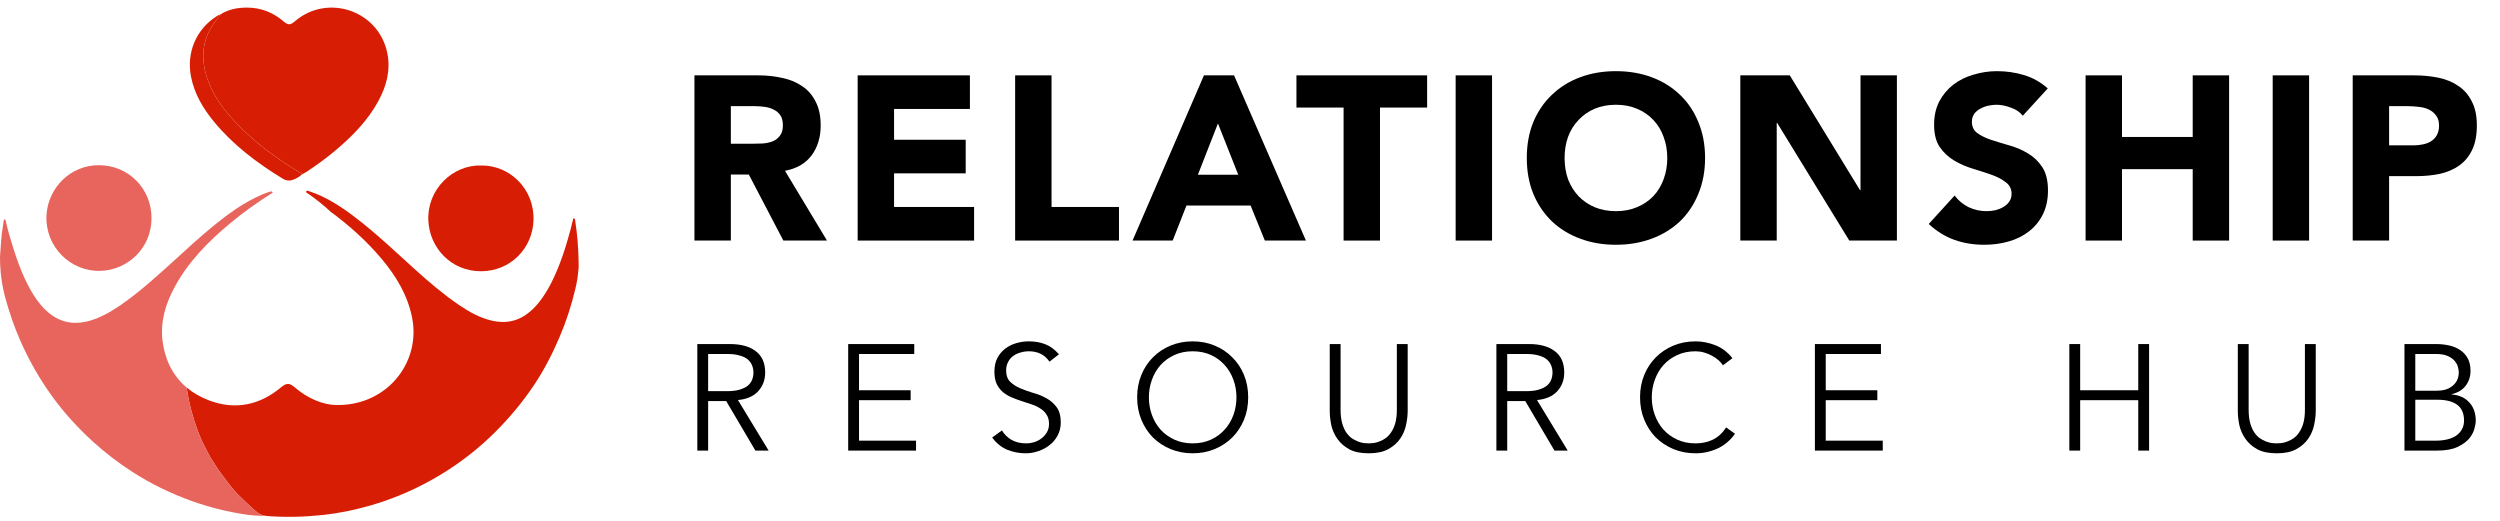 <svg width="216" height="45" viewBox="0 0 216 45" fill="none" xmlns="http://www.w3.org/2000/svg">
<g clip-path="url(#clip0_5569_2711)">
<path d="M8.732 23.401C11.065 23.302 13.078 21.422 13.091 18.877C13.105 16.297 11.108 14.28 8.551 14.273C6.09 14.253 4.137 16.244 4.017 18.602C3.879 21.307 6.102 23.512 8.732 23.401Z" fill="#E7655D"/>
<path d="M49.82 19.973C49.781 19.656 49.735 19.34 49.689 19.023C49.68 18.961 49.673 18.881 49.593 18.871C49.506 18.858 49.519 18.94 49.506 18.992C49.433 19.28 49.365 19.569 49.287 19.856C49.012 20.87 48.718 21.879 48.331 22.857C48.049 23.569 47.746 24.273 47.359 24.94C46.852 25.815 46.273 26.616 45.434 27.198C44.547 27.813 43.569 27.942 42.54 27.714C41.474 27.477 40.535 26.949 39.642 26.34C38.277 25.409 37.027 24.334 35.802 23.229C34.116 21.706 32.472 20.134 30.662 18.758C29.442 17.831 28.167 17 26.698 16.518C26.616 16.491 26.523 16.427 26.465 16.527C26.398 16.645 26.529 16.667 26.59 16.71C27.286 17.192 27.947 17.719 28.568 18.293C30.195 19.502 31.709 20.847 33.026 22.431C34.254 23.908 35.224 25.522 35.606 27.448C36.002 29.442 35.416 31.387 34.173 32.802C34.089 32.898 34.002 32.992 33.913 33.082C32.727 34.277 31.038 35.028 29.071 34.995C27.984 34.99 26.643 34.474 25.479 33.479C24.993 33.063 24.756 33.072 24.26 33.483C22.387 35.035 20.275 35.447 18.02 34.578C17.294 34.298 16.662 33.931 16.128 33.484C16.222 34.15 16.354 34.809 16.527 35.462C16.827 36.597 17.214 37.697 17.763 38.736C17.836 38.874 17.897 38.987 17.966 39.114C17.98 39.142 17.996 39.17 18.012 39.2C18.116 39.447 18.155 39.478 18.26 39.645C18.529 40.071 18.788 40.503 19.092 40.903C19.491 41.428 19.872 41.966 20.311 42.459C20.389 42.546 20.468 42.633 20.549 42.717C20.82 42.995 21.111 43.252 21.386 43.524C21.662 43.798 21.946 44.057 22.253 44.294C22.354 44.371 22.547 44.501 22.989 44.578C24.638 44.711 26.287 44.667 27.934 44.49C29.27 44.346 30.582 44.072 31.876 43.709C34.087 43.088 36.171 42.169 38.132 40.975C39.804 39.957 41.343 38.759 42.737 37.378C44.004 36.121 45.144 34.757 46.14 33.27C47.013 31.965 47.724 30.576 48.341 29.133C48.921 27.777 49.376 26.38 49.713 24.945C49.858 24.326 49.924 23.947 49.999 23.057C49.987 22.025 49.945 20.996 49.819 19.972L49.82 19.973Z" fill="#D71E04"/>
<path d="M41.566 23.436C44.1 23.427 46.021 21.465 46.096 19.015C46.179 16.314 44.028 14.258 41.564 14.3C39.104 14.229 36.888 16.363 37.009 19.058C37.113 21.397 38.965 23.445 41.566 23.436Z" fill="#D71E04"/>
<path d="M22.254 44.295C21.947 44.059 21.663 43.799 21.387 43.525C21.112 43.253 20.821 42.996 20.55 42.717C20.469 42.634 20.39 42.547 20.312 42.46C19.873 41.967 19.491 41.428 19.093 40.904C18.789 40.504 18.53 40.073 18.261 39.646C18.156 39.479 18.118 39.448 18.013 39.2C17.996 39.171 17.981 39.143 17.967 39.115C17.898 38.988 17.837 38.874 17.764 38.737C17.214 37.697 16.828 36.598 16.528 35.463C16.355 34.81 16.223 34.15 16.129 33.485C15.951 33.337 15.784 33.179 15.629 33.012C14.767 32.092 14.233 30.904 14.048 29.474C13.832 27.802 14.304 26.246 15.097 24.786C16.28 22.603 17.987 20.877 19.866 19.308C21.035 18.334 22.271 17.456 23.558 16.648C23.558 16.637 23.556 16.624 23.549 16.608C23.503 16.505 23.398 16.539 23.318 16.564C23.119 16.628 22.919 16.693 22.727 16.774C21.927 17.113 21.169 17.528 20.447 18.013C19.1 18.918 17.869 19.969 16.659 21.047C15.774 21.836 14.913 22.653 14.023 23.437C13.239 24.128 12.46 24.826 11.632 25.467C10.8 26.11 9.96 26.728 9.023 27.203C8.276 27.582 7.501 27.858 6.652 27.892C5.563 27.936 4.667 27.492 3.91 26.757C3.374 26.238 2.955 25.623 2.592 24.963C1.961 23.814 1.506 22.596 1.118 21.348C0.885 20.601 0.661 19.851 0.497 19.084C0.486 19.03 0.474 18.956 0.4 18.962C0.343 18.965 0.328 19.03 0.318 19.078C0.282 19.24 0.277 19.41 0.247 19.572C0.089 20.438 0.076 21.316 0 22.189C0.003 23.406 0.143 24.589 0.463 25.752C0.81 27.009 1.229 28.244 1.757 29.438C2.498 31.114 3.394 32.701 4.463 34.185C5.512 35.641 6.716 36.957 8.04 38.166C9.107 39.139 10.251 40.007 11.461 40.786C13.072 41.821 14.784 42.65 16.585 43.294C18.131 43.847 19.718 44.235 21.341 44.472C21.667 44.52 22.657 44.592 22.99 44.578C22.547 44.501 22.354 44.372 22.254 44.294V44.295Z" fill="#E7655D"/>
<g clip-path="url(#clip1_5569_2711)">
<path d="M19.007 1.27C19.711 0.807 20.503 0.658 21.323 0.656C22.516 0.654 23.568 1.058 24.48 1.832C24.9 2.187 25.07 2.185 25.491 1.828C28.334 -0.587 32.724 0.927 33.464 4.591C33.761 6.057 33.397 7.421 32.702 8.709C31.771 10.432 30.422 11.791 28.942 13.032C28.151 13.694 27.317 14.298 26.456 14.863C26.339 14.94 26.211 14.999 26.089 15.066C26.038 14.959 25.931 14.924 25.839 14.868C23.805 13.636 21.903 12.233 20.271 10.484C19.288 9.43 18.445 8.279 17.952 6.907C17.285 5.05 17.433 3.302 18.704 1.719C18.815 1.581 18.875 1.442 19.008 1.269L19.007 1.27Z" fill="#D71E04"/>
<path d="M19.007 1.27C18.875 1.486 18.815 1.582 18.703 1.72C17.432 3.302 17.284 5.05 17.951 6.908C18.444 8.279 19.287 9.43 20.271 10.485C21.902 12.234 23.803 13.637 25.838 14.869C25.93 14.925 26.037 14.959 26.088 15.067C25.872 15.271 25.617 15.415 25.348 15.523C25.028 15.652 24.71 15.611 24.415 15.431C22.217 14.083 20.169 12.55 18.51 10.543C17.552 9.385 16.794 8.12 16.501 6.613C16.099 4.55 16.94 2.544 18.689 1.423C18.788 1.359 18.881 1.281 19.006 1.27H19.007Z" fill="#D71E04"/>
</g>
</g>
<path d="M60 6.511H65.524C66.25 6.511 66.936 6.585 67.581 6.732C68.239 6.867 68.811 7.102 69.294 7.438C69.792 7.761 70.181 8.204 70.464 8.769C70.76 9.32 70.907 10.012 70.907 10.845C70.907 11.853 70.645 12.714 70.121 13.426C69.597 14.125 68.831 14.568 67.823 14.757L71.452 20.785H67.681L64.698 15.079H63.145V20.785H60V6.511ZM63.145 12.418H65C65.282 12.418 65.578 12.411 65.887 12.398C66.21 12.371 66.499 12.31 66.754 12.216C67.01 12.109 67.218 11.947 67.379 11.732C67.554 11.517 67.641 11.215 67.641 10.825C67.641 10.462 67.567 10.173 67.419 9.958C67.272 9.743 67.083 9.582 66.855 9.474C66.626 9.353 66.364 9.273 66.069 9.232C65.773 9.192 65.484 9.172 65.202 9.172H63.145V12.418Z" fill="black"/>
<path d="M74.102 6.511H83.799V9.414H77.247V12.075H83.436V14.978H77.247V17.882H84.162V20.785H74.102V6.511Z" fill="black"/>
<path d="M87.708 6.511H90.853V17.882H96.68V20.785H87.708V6.511Z" fill="black"/>
<path d="M104.021 6.511H106.622L112.832 20.785H109.283L108.053 17.761H102.509L101.32 20.785H97.852L104.021 6.511ZM105.231 10.664L103.497 15.099H106.985L105.231 10.664Z" fill="black"/>
<path d="M116.086 9.293H112.013V6.511H123.304V9.293H119.231V20.785H116.086V9.293Z" fill="black"/>
<path d="M125.768 6.511H128.913V20.785H125.768V6.511Z" fill="black"/>
<path d="M131.915 13.648C131.915 12.505 132.103 11.47 132.48 10.543C132.87 9.615 133.407 8.829 134.093 8.184C134.778 7.525 135.591 7.021 136.532 6.672C137.473 6.322 138.501 6.148 139.617 6.148C140.732 6.148 141.761 6.322 142.702 6.672C143.642 7.021 144.456 7.525 145.141 8.184C145.827 8.829 146.358 9.615 146.734 10.543C147.124 11.47 147.319 12.505 147.319 13.648C147.319 14.79 147.124 15.825 146.734 16.753C146.358 17.68 145.827 18.473 145.141 19.132C144.456 19.777 143.642 20.274 142.702 20.623C141.761 20.973 140.732 21.148 139.617 21.148C138.501 21.148 137.473 20.973 136.532 20.623C135.591 20.274 134.778 19.777 134.093 19.132C133.407 18.473 132.87 17.68 132.48 16.753C132.103 15.825 131.915 14.79 131.915 13.648ZM135.181 13.648C135.181 14.32 135.282 14.938 135.484 15.502C135.699 16.054 136.001 16.538 136.391 16.954C136.781 17.357 137.245 17.673 137.782 17.902C138.333 18.13 138.945 18.244 139.617 18.244C140.289 18.244 140.894 18.13 141.431 17.902C141.983 17.673 142.453 17.357 142.843 16.954C143.233 16.538 143.528 16.054 143.73 15.502C143.945 14.938 144.052 14.32 144.052 13.648C144.052 12.989 143.945 12.377 143.73 11.813C143.528 11.248 143.233 10.765 142.843 10.361C142.453 9.945 141.983 9.622 141.431 9.394C140.894 9.165 140.289 9.051 139.617 9.051C138.945 9.051 138.333 9.165 137.782 9.394C137.245 9.622 136.781 9.945 136.391 10.361C136.001 10.765 135.699 11.248 135.484 11.813C135.282 12.377 135.181 12.989 135.181 13.648Z" fill="black"/>
<path d="M150.364 6.511H154.638L160.706 16.43H160.747V6.511H163.892V20.785H159.779L153.549 10.623H153.509V20.785H150.364V6.511Z" fill="black"/>
<path d="M174.768 9.999C174.512 9.676 174.163 9.441 173.719 9.293C173.289 9.132 172.879 9.051 172.489 9.051C172.261 9.051 172.026 9.078 171.784 9.132C171.542 9.185 171.313 9.273 171.098 9.394C170.883 9.501 170.708 9.649 170.574 9.837C170.44 10.025 170.372 10.254 170.372 10.523C170.372 10.953 170.534 11.282 170.856 11.511C171.179 11.739 171.582 11.934 172.066 12.095C172.563 12.257 173.094 12.418 173.659 12.579C174.223 12.74 174.747 12.969 175.231 13.265C175.729 13.56 176.139 13.957 176.461 14.454C176.784 14.951 176.945 15.617 176.945 16.45C176.945 17.243 176.797 17.935 176.502 18.527C176.206 19.118 175.803 19.609 175.292 19.998C174.795 20.388 174.21 20.677 173.538 20.865C172.879 21.054 172.18 21.148 171.441 21.148C170.514 21.148 169.653 21.007 168.86 20.724C168.067 20.442 167.328 19.985 166.643 19.353L168.88 16.894C169.203 17.324 169.606 17.66 170.09 17.902C170.587 18.13 171.098 18.244 171.622 18.244C171.878 18.244 172.133 18.218 172.389 18.164C172.657 18.097 172.893 18.003 173.094 17.882C173.309 17.761 173.477 17.606 173.598 17.418C173.733 17.23 173.8 17.008 173.8 16.753C173.8 16.322 173.632 15.986 173.296 15.745C172.973 15.489 172.563 15.274 172.066 15.099C171.569 14.925 171.031 14.75 170.453 14.575C169.875 14.4 169.337 14.165 168.84 13.87C168.343 13.574 167.926 13.184 167.59 12.7C167.268 12.216 167.106 11.578 167.106 10.785C167.106 10.019 167.254 9.347 167.55 8.769C167.859 8.191 168.262 7.707 168.76 7.317C169.27 6.927 169.855 6.638 170.514 6.45C171.172 6.249 171.851 6.148 172.55 6.148C173.356 6.148 174.136 6.262 174.889 6.49C175.641 6.719 176.32 7.102 176.925 7.64L174.768 9.999Z" fill="black"/>
<path d="M180.195 6.511H183.341V11.833H189.45V6.511H192.595V20.785H189.45V14.615H183.341V20.785H180.195V6.511Z" fill="black"/>
<path d="M196.361 6.511H199.506V20.785H196.361V6.511Z" fill="black"/>
<path d="M203.274 6.511H208.577C209.316 6.511 210.015 6.578 210.673 6.712C211.332 6.847 211.903 7.082 212.387 7.418C212.884 7.74 213.274 8.184 213.556 8.749C213.852 9.3 214 9.999 214 10.845C214 11.679 213.866 12.377 213.597 12.942C213.328 13.507 212.958 13.957 212.488 14.293C212.017 14.629 211.46 14.871 210.814 15.019C210.169 15.153 209.47 15.22 208.718 15.22H206.419V20.785H203.274V6.511ZM206.419 12.559H208.516C208.798 12.559 209.067 12.532 209.323 12.478C209.591 12.425 209.827 12.337 210.028 12.216C210.243 12.082 210.411 11.907 210.532 11.692C210.667 11.464 210.734 11.181 210.734 10.845C210.734 10.482 210.646 10.193 210.472 9.978C210.31 9.75 210.095 9.575 209.827 9.454C209.571 9.333 209.282 9.259 208.96 9.232C208.637 9.192 208.328 9.172 208.032 9.172H206.419V12.559Z" fill="black"/>
<path d="M61.184 33.796H62.848C63.264 33.796 63.615 33.752 63.901 33.666C64.196 33.579 64.43 33.466 64.603 33.328C64.776 33.18 64.902 33.011 64.98 32.821C65.058 32.621 65.097 32.409 65.097 32.184C65.097 31.967 65.058 31.763 64.98 31.573C64.902 31.373 64.776 31.2 64.603 31.053C64.43 30.905 64.196 30.793 63.901 30.715C63.615 30.628 63.264 30.585 62.848 30.585H61.184V33.796ZM61.184 38.931H60.248V29.727H63.082C64.018 29.727 64.755 29.93 65.292 30.338C65.838 30.745 66.111 31.36 66.111 32.184C66.111 32.825 65.907 33.367 65.5 33.809C65.101 34.242 64.521 34.493 63.758 34.563L66.41 38.931H65.266L62.744 34.654H61.184V38.931Z" fill="black"/>
<path d="M74.22 38.073H79.147V38.931H73.284V29.727H78.991V30.585H74.22V33.718H78.679V34.576H74.22V38.073Z" fill="black"/>
<path d="M90.675 31.248C90.268 30.65 89.674 30.351 88.894 30.351C88.651 30.351 88.413 30.385 88.179 30.455C87.945 30.515 87.733 30.615 87.542 30.754C87.36 30.884 87.213 31.057 87.1 31.274C86.987 31.482 86.931 31.729 86.931 32.015C86.931 32.431 87.048 32.756 87.282 32.99C87.516 33.215 87.806 33.401 88.153 33.549C88.5 33.696 88.877 33.83 89.284 33.952C89.7 34.064 90.082 34.22 90.428 34.42C90.775 34.61 91.065 34.866 91.299 35.187C91.533 35.507 91.65 35.945 91.65 36.5C91.65 36.916 91.559 37.293 91.377 37.631C91.204 37.96 90.97 38.237 90.675 38.463C90.389 38.688 90.064 38.861 89.7 38.983C89.345 39.104 88.985 39.165 88.621 39.165C88.058 39.165 87.52 39.061 87.009 38.853C86.507 38.636 86.078 38.285 85.722 37.8L86.567 37.189C86.766 37.527 87.044 37.8 87.399 38.008C87.754 38.207 88.175 38.307 88.66 38.307C88.894 38.307 89.128 38.272 89.362 38.203C89.596 38.125 89.804 38.016 89.986 37.878C90.177 37.73 90.333 37.553 90.454 37.345C90.576 37.137 90.636 36.898 90.636 36.63C90.636 36.309 90.567 36.045 90.428 35.837C90.298 35.62 90.121 35.442 89.895 35.304C89.678 35.156 89.427 35.035 89.141 34.94C88.864 34.844 88.573 34.749 88.27 34.654C87.975 34.558 87.685 34.45 87.399 34.329C87.122 34.207 86.871 34.056 86.645 33.874C86.428 33.683 86.251 33.449 86.112 33.172C85.982 32.886 85.917 32.53 85.917 32.106C85.917 31.664 85.999 31.278 86.164 30.949C86.338 30.619 86.563 30.346 86.84 30.13C87.126 29.913 87.447 29.753 87.802 29.649C88.157 29.545 88.522 29.493 88.894 29.493C89.414 29.493 89.886 29.575 90.311 29.74C90.736 29.904 91.13 30.195 91.494 30.611L90.675 31.248Z" fill="black"/>
<path d="M106.83 34.329C106.83 33.8 106.743 33.297 106.57 32.821C106.396 32.335 106.145 31.911 105.816 31.547C105.495 31.183 105.101 30.892 104.633 30.676C104.165 30.459 103.636 30.351 103.047 30.351C102.457 30.351 101.929 30.459 101.461 30.676C100.993 30.892 100.594 31.183 100.265 31.547C99.944 31.911 99.697 32.335 99.524 32.821C99.35 33.297 99.264 33.8 99.264 34.329C99.264 34.857 99.35 35.364 99.524 35.85C99.697 36.326 99.944 36.747 100.265 37.111C100.594 37.475 100.993 37.765 101.461 37.982C101.929 38.198 102.457 38.307 103.047 38.307C103.636 38.307 104.165 38.198 104.633 37.982C105.101 37.765 105.495 37.475 105.816 37.111C106.145 36.747 106.396 36.326 106.57 35.85C106.743 35.364 106.83 34.857 106.83 34.329ZM107.844 34.329C107.844 35.031 107.722 35.676 107.48 36.266C107.237 36.855 106.899 37.366 106.466 37.8C106.041 38.224 105.534 38.558 104.945 38.801C104.364 39.043 103.731 39.165 103.047 39.165C102.362 39.165 101.725 39.043 101.136 38.801C100.555 38.558 100.048 38.224 99.615 37.8C99.19 37.366 98.856 36.855 98.614 36.266C98.371 35.676 98.25 35.031 98.25 34.329C98.25 33.627 98.371 32.981 98.614 32.392C98.856 31.802 99.19 31.295 99.615 30.871C100.048 30.437 100.555 30.099 101.136 29.857C101.725 29.614 102.362 29.493 103.047 29.493C103.731 29.493 104.364 29.614 104.945 29.857C105.534 30.099 106.041 30.437 106.466 30.871C106.899 31.295 107.237 31.802 107.48 32.392C107.722 32.981 107.844 33.627 107.844 34.329Z" fill="black"/>
<path d="M121.624 35.499C121.624 35.88 121.576 36.287 121.481 36.721C121.394 37.145 121.225 37.54 120.974 37.904C120.722 38.268 120.376 38.571 119.934 38.814C119.5 39.048 118.941 39.165 118.257 39.165C117.563 39.165 117 39.048 116.567 38.814C116.133 38.571 115.791 38.268 115.54 37.904C115.288 37.54 115.115 37.145 115.02 36.721C114.933 36.287 114.89 35.88 114.89 35.499V29.727H115.826V35.395C115.826 35.837 115.869 36.218 115.956 36.539C116.042 36.851 116.155 37.115 116.294 37.332C116.441 37.548 116.601 37.722 116.775 37.852C116.957 37.973 117.134 38.068 117.308 38.138C117.49 38.207 117.663 38.255 117.828 38.281C117.992 38.298 118.135 38.307 118.257 38.307C118.369 38.307 118.508 38.298 118.673 38.281C118.846 38.255 119.019 38.207 119.193 38.138C119.375 38.068 119.552 37.973 119.726 37.852C119.908 37.722 120.068 37.548 120.207 37.332C120.354 37.115 120.471 36.851 120.558 36.539C120.644 36.218 120.688 35.837 120.688 35.395V29.727H121.624V35.499Z" fill="black"/>
<path d="M130.224 33.796H131.888C132.304 33.796 132.655 33.752 132.941 33.666C133.235 33.579 133.469 33.466 133.643 33.328C133.816 33.18 133.942 33.011 134.02 32.821C134.098 32.621 134.137 32.409 134.137 32.184C134.137 31.967 134.098 31.763 134.02 31.573C133.942 31.373 133.816 31.2 133.643 31.053C133.469 30.905 133.235 30.793 132.941 30.715C132.655 30.628 132.304 30.585 131.888 30.585H130.224V33.796ZM130.224 38.931H129.288V29.727H132.122C133.058 29.727 133.794 29.93 134.332 30.338C134.878 30.745 135.151 31.36 135.151 32.184C135.151 32.825 134.947 33.367 134.54 33.809C134.141 34.242 133.56 34.493 132.798 34.563L135.45 38.931H134.306L131.784 34.654H130.224V38.931Z" fill="black"/>
<path d="M149.903 37.475C149.747 37.709 149.552 37.93 149.318 38.138C149.092 38.346 148.832 38.528 148.538 38.684C148.243 38.831 147.922 38.948 147.576 39.035C147.238 39.121 146.878 39.165 146.497 39.165C145.812 39.165 145.175 39.043 144.586 38.801C144.005 38.558 143.498 38.224 143.065 37.8C142.64 37.366 142.306 36.855 142.064 36.266C141.821 35.676 141.7 35.031 141.7 34.329C141.7 33.627 141.821 32.981 142.064 32.392C142.306 31.802 142.64 31.295 143.065 30.871C143.498 30.437 144.005 30.099 144.586 29.857C145.175 29.614 145.812 29.493 146.497 29.493C147.069 29.493 147.641 29.605 148.213 29.831C148.785 30.056 149.274 30.429 149.682 30.949L148.863 31.56C148.767 31.412 148.637 31.265 148.473 31.118C148.308 30.97 148.117 30.84 147.901 30.728C147.693 30.615 147.467 30.524 147.225 30.455C146.982 30.385 146.739 30.351 146.497 30.351C145.907 30.351 145.379 30.459 144.911 30.676C144.443 30.892 144.044 31.183 143.715 31.547C143.394 31.911 143.147 32.335 142.974 32.821C142.8 33.297 142.714 33.8 142.714 34.329C142.714 34.857 142.8 35.364 142.974 35.85C143.147 36.326 143.394 36.747 143.715 37.111C144.044 37.475 144.443 37.765 144.911 37.982C145.379 38.198 145.907 38.307 146.497 38.307C146.739 38.307 146.978 38.285 147.212 38.242C147.454 38.198 147.688 38.125 147.914 38.021C148.148 37.917 148.364 37.778 148.564 37.605C148.772 37.423 148.962 37.197 149.136 36.929L149.903 37.475Z" fill="black"/>
<path d="M157.743 38.073H162.67V38.931H156.807V29.727H162.514V30.585H157.743V33.718H162.202V34.576H157.743V38.073Z" fill="black"/>
<path d="M178.791 29.727H179.727V33.718H184.745V29.727H185.681V38.931H184.745V34.576H179.727V38.931H178.791V29.727Z" fill="black"/>
<path d="M200.081 35.499C200.081 35.88 200.033 36.287 199.938 36.721C199.851 37.145 199.682 37.54 199.431 37.904C199.18 38.268 198.833 38.571 198.391 38.814C197.958 39.048 197.399 39.165 196.714 39.165C196.021 39.165 195.457 39.048 195.024 38.814C194.591 38.571 194.248 38.268 193.997 37.904C193.746 37.54 193.572 37.145 193.477 36.721C193.39 36.287 193.347 35.88 193.347 35.499V29.727H194.283V35.395C194.283 35.837 194.326 36.218 194.413 36.539C194.5 36.851 194.612 37.115 194.751 37.332C194.898 37.548 195.059 37.722 195.232 37.852C195.414 37.973 195.592 38.068 195.765 38.138C195.947 38.207 196.12 38.255 196.285 38.281C196.45 38.298 196.593 38.307 196.714 38.307C196.827 38.307 196.965 38.298 197.13 38.281C197.303 38.255 197.477 38.207 197.65 38.138C197.832 38.068 198.01 37.973 198.183 37.852C198.365 37.722 198.525 37.548 198.664 37.332C198.811 37.115 198.928 36.851 199.015 36.539C199.102 36.218 199.145 35.837 199.145 35.395V29.727H200.081V35.499Z" fill="black"/>
<path d="M208.681 38.073H210.475C210.813 38.073 211.13 38.038 211.424 37.969C211.719 37.899 211.975 37.795 212.191 37.657C212.408 37.509 212.577 37.327 212.698 37.111C212.828 36.894 212.893 36.634 212.893 36.331C212.893 35.724 212.698 35.273 212.308 34.979C211.918 34.684 211.346 34.537 210.592 34.537H208.681V38.073ZM208.681 33.757H210.566C210.792 33.757 211.013 33.731 211.229 33.679C211.455 33.618 211.654 33.523 211.827 33.393C212.009 33.263 212.157 33.098 212.269 32.899C212.382 32.691 212.438 32.439 212.438 32.145C212.438 32.049 212.417 31.915 212.373 31.742C212.339 31.568 212.252 31.395 212.113 31.222C211.983 31.048 211.788 30.901 211.528 30.78C211.268 30.65 210.917 30.585 210.475 30.585H208.681V33.757ZM207.745 29.727H210.488C210.87 29.727 211.238 29.766 211.593 29.844C211.949 29.922 212.265 30.052 212.542 30.234C212.82 30.416 213.041 30.654 213.205 30.949C213.37 31.243 213.452 31.607 213.452 32.041C213.452 32.543 213.309 32.977 213.023 33.341C212.746 33.696 212.347 33.934 211.827 34.056V34.082C212.477 34.134 212.984 34.363 213.348 34.771C213.721 35.169 213.907 35.707 213.907 36.383C213.907 36.53 213.868 36.747 213.79 37.033C213.721 37.319 213.569 37.605 213.335 37.891C213.101 38.168 212.763 38.411 212.321 38.619C211.879 38.827 211.29 38.931 210.553 38.931H207.745V29.727Z" fill="black"/>
<defs>
<clipPath id="clip0_5569_2711">
<rect width="50" height="44" fill="white" transform="translate(0 0.656)"/>
</clipPath>
<clipPath id="clip1_5569_2711">
<rect width="17.166" height="14.941" fill="white" transform="translate(16.402 0.656)"/>
</clipPath>
</defs>
</svg>
